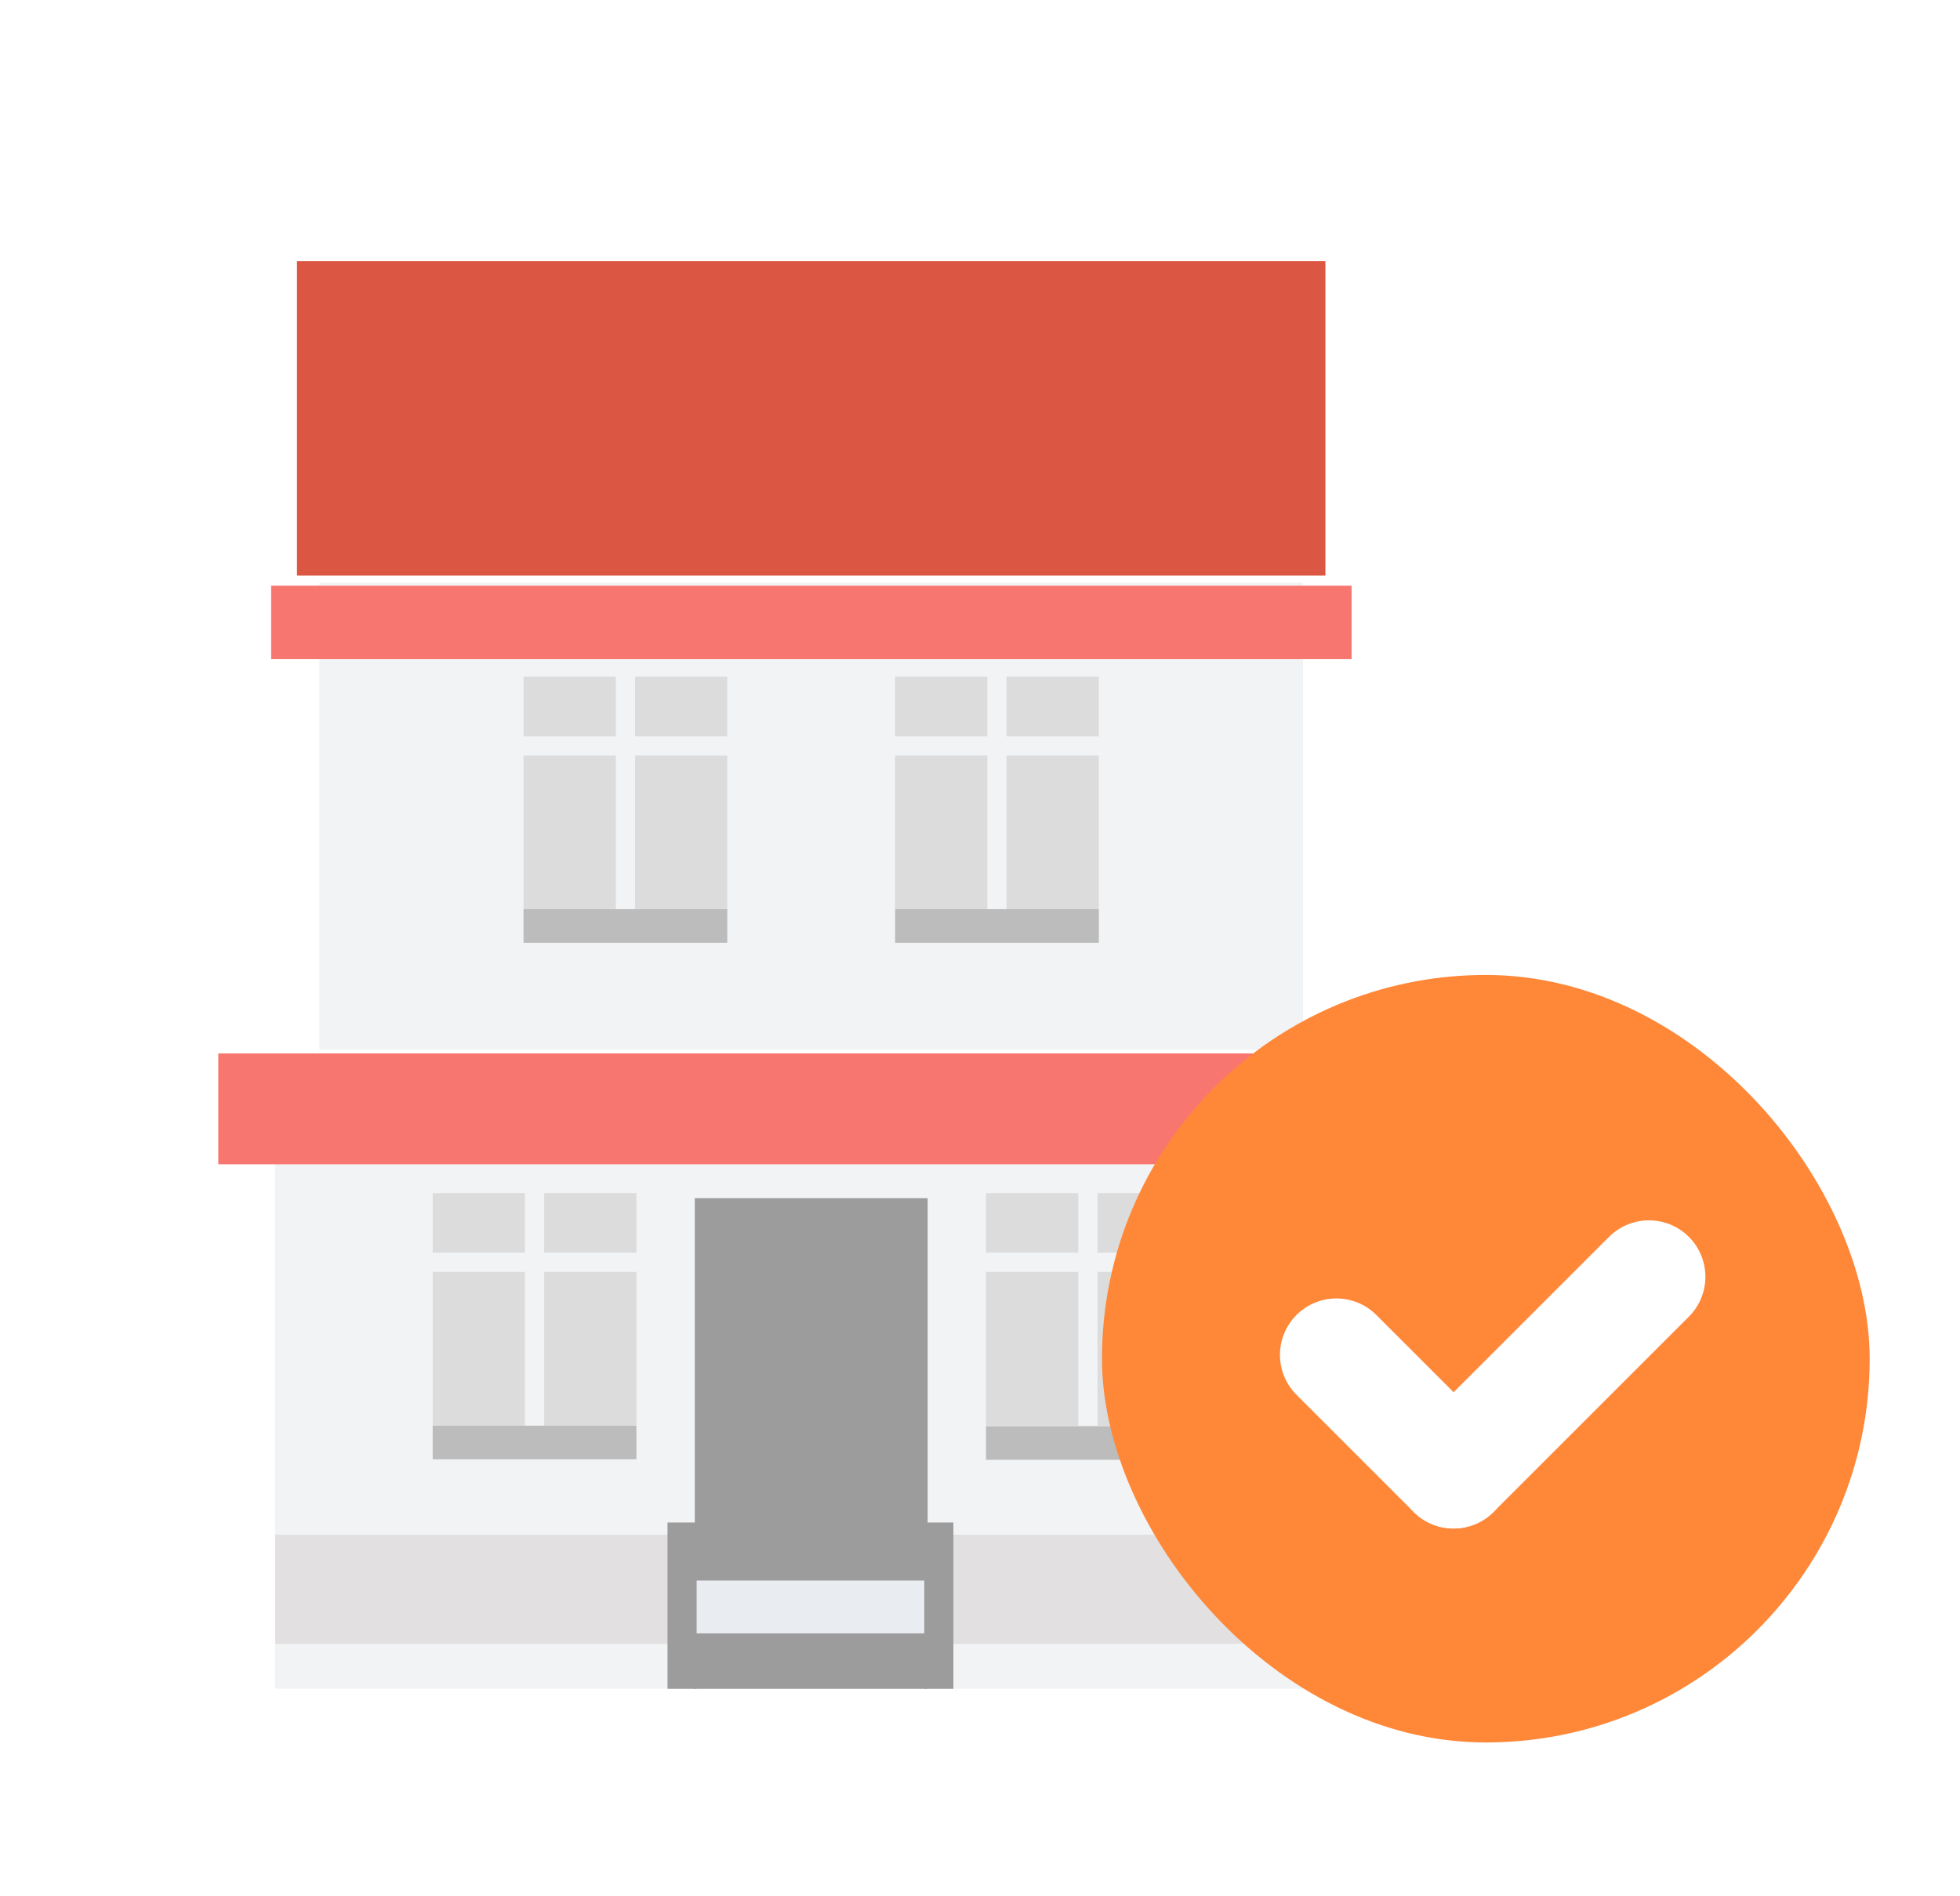 <svg xmlns="http://www.w3.org/2000/svg" width="43.402" height="42" viewBox="0 0 43.402 42">
    <defs>
        <filter id="xbbnjvuoea" x="3.092" y="30.988" width="29.742" height="8.418" filterUnits="userSpaceOnUse">
            <feOffset dy="-1"/>
            <feGaussianBlur stdDeviation="1" result="blur"/>
            <feFlood flood-opacity=".039"/>
            <feComposite operator="in" in2="blur"/>
            <feComposite in="SourceGraphic"/>
        </filter>
        <filter id="hnykfpnwyb" x="1.834" y="20.327" width="32.258" height="8.455" filterUnits="userSpaceOnUse">
            <feOffset dy="1"/>
            <feGaussianBlur stdDeviation="1" result="blur-2"/>
            <feFlood flood-opacity=".161"/>
            <feComposite operator="in" in2="blur-2"/>
            <feComposite in="SourceGraphic"/>
        </filter>
        <filter id="j3g5a3uv8c" x="0" y="6.966" width="35.926" height="13.627" filterUnits="userSpaceOnUse">
            <feOffset dy="1"/>
            <feGaussianBlur stdDeviation="2" result="blur-3"/>
            <feFlood flood-opacity=".161"/>
            <feComposite operator="in" in2="blur-3"/>
            <feComposite in="SourceGraphic"/>
        </filter>
    </defs>
    <g data-name="아이콘_숙소 등록 문의">
        <path data-name="사각형 118" transform="translate(1.402)" style="fill:none" d="M0 0h42v42H0z"/>
        <g data-name="Layer 1">
            <g data-name="그룹 47">
                <path data-name="사각형 85" transform="translate(6.092 23.655)" style="fill:#f1f3f5" d="M0 0h23.742v13.751H0z"/>
                <g style="filter:url(#xbbnjvuoea)">
                    <path data-name="사각형 86" transform="translate(6.094 34.993)" style="fill:#e2e0e0" d="M0 0h23.742v2.418H0z"/>
                </g>
                <path data-name="사각형 87" transform="translate(7.072 12.907)" style="fill:#f1f3f5" d="M0 0h21.782v10.344H0z"/>
                <path data-name="사각형 88" transform="translate(15.385 26.54)" style="fill:#9c9c9c" d="M0 0h5.157v8.471H0z"/>
                <path data-name="사각형 89" transform="translate(15.31 35.012)" style="fill:#e9edf2" d="M0 0h5.157v1.166H0z"/>
                <path data-name="사각형 90" transform="translate(15.37 36.179)" style="fill:#9c9c9c" d="M0 0h5.157v1.228H0z"/>
                <path data-name="사각형 91" transform="translate(20.467 33.723)" style="fill:#9c9c9c" d="M0 0h.645v3.684H0z"/>
                <path data-name="사각형 92" transform="translate(14.781 33.723)" style="fill:#9c9c9c" d="M0 0h.645v3.684H0z"/>
                <path data-name="사각형 93" transform="translate(7.535 26.44)" style="fill:#f1f3f5" d="M0 0h4.512v5.894H0z"/>
                <path data-name="사각형 94" transform="translate(21.833 26.44)" style="fill:#f1f3f5" d="M0 0h4.512v5.894H0z"/>
                <path data-name="사각형 95" transform="translate(9.581 31.578)" style="fill:#bcbcbc" d="M0 0h4.512v.745H0z"/>
                <g data-name="그룹 43">
                    <path data-name="사각형 96" transform="translate(12.05 26.427)" style="fill:#dcdcdc" d="M0 0h2.043v1.319H0z"/>
                    <path data-name="사각형 97" style="fill:#dcdcdc" d="M0 0h2.043v1.319H0z" transform="translate(9.581 26.427)"/>
                    <path data-name="사각형 98" transform="translate(12.05 28.172)" style="fill:#dcdcdc" d="M0 0h2.043v3.405H0z"/>
                    <path data-name="사각형 99" transform="translate(9.581 28.172)" style="fill:#dcdcdc" d="M0 0h2.043v3.405H0z"/>
                </g>
                <path data-name="사각형 100" transform="translate(11.593 20.138)" style="fill:#bcbcbc" d="M0 0h4.512v.745H0z"/>
                <g data-name="그룹 44">
                    <path data-name="사각형 101" transform="translate(14.062 14.988)" style="fill:#dcdcdc" d="M0 0h2.043v1.32H0z"/>
                    <path data-name="사각형 102" style="fill:#dcdcdc" d="M0 0h2.043v1.32H0z" transform="translate(11.593 14.988)"/>
                    <path data-name="사각형 103" transform="translate(14.062 16.733)" style="fill:#dcdcdc" d="M0 0h2.043v3.405H0z"/>
                    <path data-name="사각형 104" transform="translate(11.593 16.733)" style="fill:#dcdcdc" d="M0 0h2.043v3.405H0z"/>
                </g>
                <path data-name="사각형 105" transform="translate(19.821 20.138)" style="fill:#bcbcbc" d="M0 0h4.512v.745H0z"/>
                <g data-name="그룹 45">
                    <path data-name="사각형 106" transform="translate(22.289 14.988)" style="fill:#dcdcdc" d="M0 0h2.043v1.32H0z"/>
                    <path data-name="사각형 107" style="fill:#dcdcdc" d="M0 0h2.043v1.32H0z" transform="translate(19.821 14.988)"/>
                    <path data-name="사각형 108" transform="translate(22.289 16.733)" style="fill:#dcdcdc" d="M0 0h2.043v3.405H0z"/>
                    <path data-name="사각형 109" transform="translate(19.821 16.733)" style="fill:#dcdcdc" d="M0 0h2.043v3.405H0z"/>
                </g>
                <path data-name="사각형 110" transform="translate(21.834 31.589)" style="fill:#bcbcbc" d="M0 0h4.512v.745H0z"/>
                <g data-name="그룹 46">
                    <path data-name="사각형 111" transform="translate(24.303 26.427)" style="fill:#dcdcdc" d="M0 0h2.043v1.319H0z"/>
                    <path data-name="사각형 112" style="fill:#dcdcdc" d="M0 0h2.043v1.319H0z" transform="translate(21.834 26.427)"/>
                    <path data-name="사각형 113" transform="translate(24.303 28.172)" style="fill:#dcdcdc" d="M0 0h2.043v3.405H0z"/>
                    <path data-name="사각형 114" transform="translate(21.834 28.172)" style="fill:#dcdcdc" d="M0 0h2.043v3.405H0z"/>
                </g>
                <g style="filter:url(#hnykfpnwyb)">
                    <path data-name="사각형 115" transform="translate(4.834 22.333)" style="fill:#f87670" d="M0 0h26.258v2.455H0z"/>
                </g>
                <path data-name="사각형 116" transform="translate(6.576 5.783)" style="fill:#db5743" d="M0 0h22.774v6.967H0z"/>
                <g style="filter:url(#j3g5a3uv8c)">
                    <path data-name="사각형 117" transform="translate(6.004 11.973)" style="fill:#f87670" d="M0 0h23.926v1.627H0z"/>
                </g>
            </g>
        </g>
        <g data-name="그룹 24" transform="translate(-18.598 -991.672)">
            <rect data-name="사각형 50" width="17" height="17" rx="8.5" transform="translate(43 1013.267)" style="fill:#ff8738"/>
            <path data-name="선 4" transform="translate(48.191 1021.682)" style="stroke:#fff;stroke-linecap:round;stroke-width:2.5px;fill:none" d="m0 0 2.595 2.595"/>
            <path data-name="선 5" transform="translate(50.786 1019.952)" style="stroke:#fff;stroke-linecap:round;stroke-width:2.5px;fill:none" d="M4.326 0 0 4.326"/>
        </g>
    </g>
</svg>
